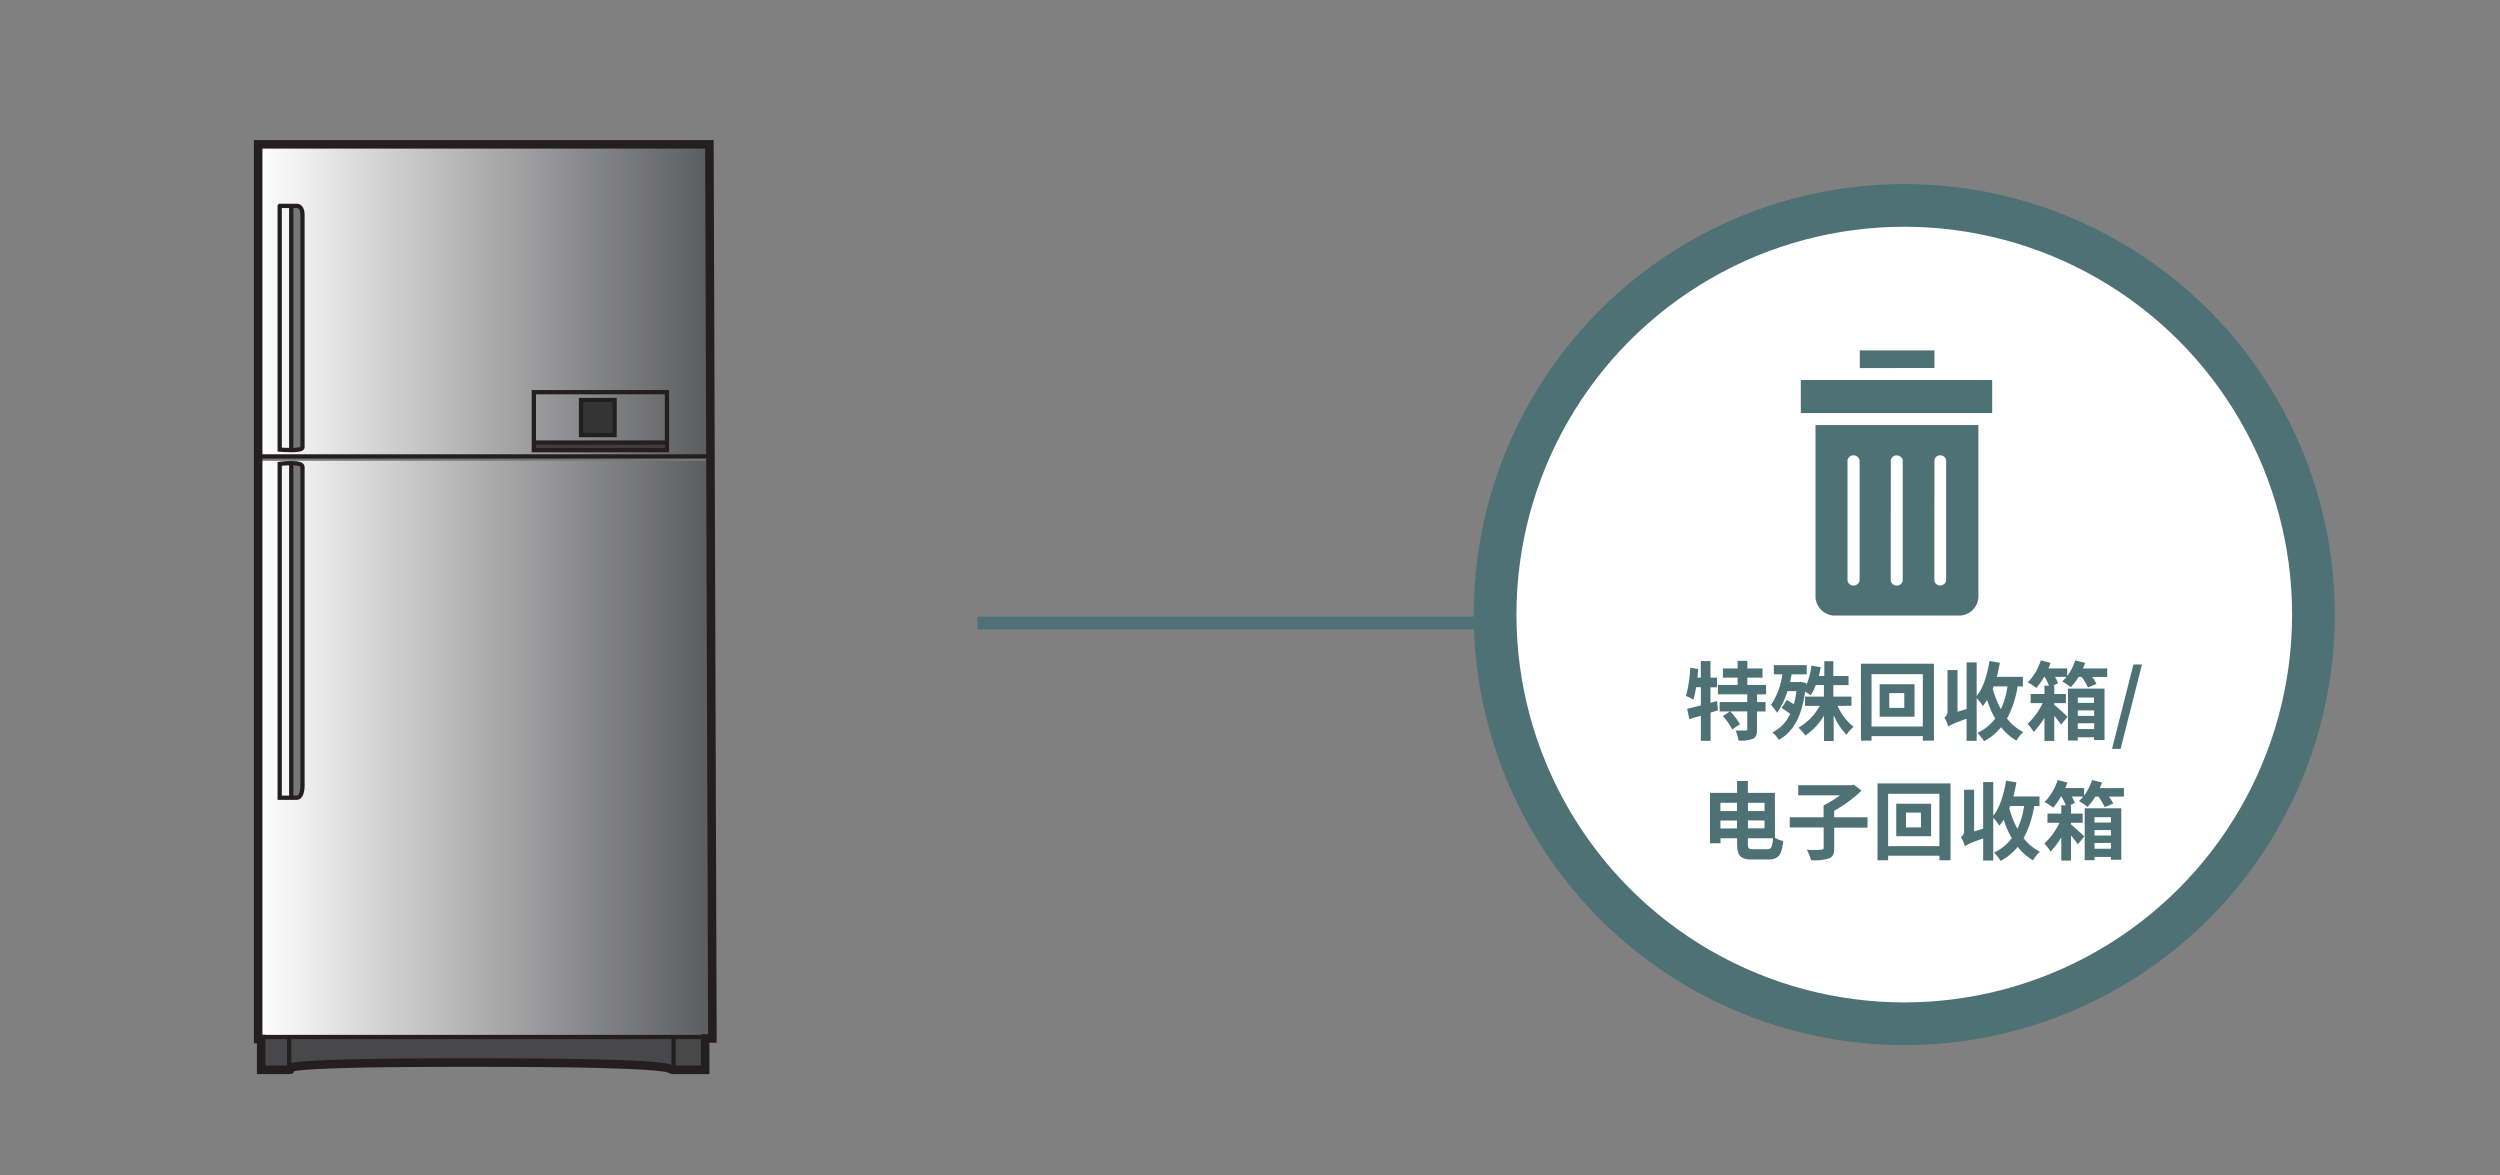 <svg xmlns="http://www.w3.org/2000/svg" xmlns:xlink="http://www.w3.org/1999/xlink" viewBox="0 0 585 275"><rect x="0" y="0" width="585" height="275" fill="#808080" stroke="none"/><defs><style>.cls-1{fill:#4e7175;}.cls-2{fill:url(#linear-gradient);}.cls-3{fill:#757779;}.cls-4{fill:#48484a;}.cls-5{fill:#3e3e3f;}.cls-6{fill:#353435;}.cls-11,.cls-7,.cls-8{fill:none;}.cls-7,.cls-8{stroke:#231f20;}.cls-11,.cls-7,.cls-8,.cls-9{stroke-miterlimit:10;}.cls-7{stroke-width:2px;}.cls-9{fill:#fff;stroke-width:10px;}.cls-11,.cls-9{stroke:#4e7175;}.cls-10{clip-path:url(#clip-path);}.cls-11{stroke-width:3px;}</style><linearGradient id="linear-gradient" x1="60.41" y1="142.06" x2="166.72" y2="142.06" gradientUnits="userSpaceOnUse"><stop offset="0" stop-color="#fff"/><stop offset="1" stop-color="#5a5b5d"/></linearGradient><clipPath id="clip-path"><rect class="cls-1" x="421.39" y="88.92" width="44.76" height="7.74"/></clipPath></defs><title>3.whattodo 74</title><g id="B:_65-75" data-name="B: 65-75"><g id="_74_fridge" data-name="74 fridge"><path class="cls-2" d="M166,33.77H60.41V243.14h.7v7.2h6.55c2.2,0-10.42-1.71,42.47-1.71s45.28,1.71,47.48,1.71H165V243h1.7Z"/><rect class="cls-3" x="60.57" y="106.8" width="105.87" height="1.02"/><path class="cls-4" d="M61.11,242.66H165v7.68s-7.06.41-9-.46-38.07-1.25-43-1.25-42.7.24-44,1-5.75.74-7.88.74Z"/><path class="cls-3" d="M68.15,48.18v57.16s2.66.74,2.66-1.06.3-54.41-.39-55.59S68.15,48.18,68.15,48.18Z"/><path class="cls-3" d="M68.15,108.63v77.83s2.66,1,2.66-1.45.3-74.08-.39-75.69A1.54,1.54,0,0,0,68.15,108.63Z"/><rect class="cls-5" x="124.92" y="103.56" width="31.15" height="1.78"/><rect class="cls-6" x="135.96" y="93.6" width="7.85" height="8.21"/><path class="cls-7" d="M166,33.77H60.41V243.14h.7v7.2h6.55c2.2,0-10.42-1.71,42.47-1.71s45.28,1.71,47.48,1.71H165V243h1.7Z"/><line class="cls-8" x1="165.02" y1="242.66" x2="61.11" y2="242.66"/><line class="cls-8" x1="67.66" y1="250.34" x2="67.66" y2="242.66"/><line class="cls-8" x1="157.61" y1="250.34" x2="157.61" y2="242.66"/><path class="cls-8" d="M65.48,48.18h4c.91,0,1.3,1,1.3,2.08v54.43c0,1-5.33.52-5.33.52v-57Z"/><line class="cls-8" x1="68.15" y1="105.34" x2="68.15" y2="48.18"/><path class="cls-8" d="M65.48,186.67h4c.91,0,1.3-1.42,1.3-2.85V109.26c0-1.42-5.33-.71-5.33-.71v78.12Z"/><line class="cls-8" x1="68.15" y1="108.37" x2="68.15" y2="186.67"/><line class="cls-8" x1="60.57" y1="106.8" x2="166.44" y2="106.8"/><rect class="cls-8" x="124.92" y="91.77" width="31.15" height="13.57"/><line class="cls-8" x1="124.92" y1="103.56" x2="156.06" y2="103.56"/><rect class="cls-8" x="135.96" y="93.6" width="7.85" height="8.21"/></g><circle class="cls-9" cx="445.6" cy="143.81" r="95.75"/><path class="cls-1" d="M402,166.21l-1.72.54v6.59H398v-5.88l-2.7.82-.5-2.43c.88-.2,2-.46,3.2-.78v-4.26h-1.1c-.2,1.12-.42,2.14-.64,2.92a13,13,0,0,0-1.75-.88,29.82,29.82,0,0,0,1-6.62l1.86.34q-.06,1-.18,2h.8v-3.88h2.26v3.88h1.52v2.26h-1.52v3.64l1.54-.44Zm9.14-3.72v1.8h2v2.2h-2v4.19c0,1.2-.2,1.84-1,2.21a8.23,8.23,0,0,1-3.32.4,11.39,11.39,0,0,0-.68-2.35c.94,0,2,0,2.32,0s.4-.08.4-.34v-4.14h-4a17.1,17.1,0,0,1,2.3,3l-1.82,1.23a15.91,15.91,0,0,0-2.2-3.15l1.66-1.06H402.4v-2.2h6.46v-1.8H402v-2.2h4.6v-1.7h-3.44v-2.16h3.44v-1.78h2.28v1.78h3.54v2.16h-3.54v1.7h4.38v2.2Z"/><path class="cls-1" d="M430,165.17a13.24,13.24,0,0,0,3.74,4.93,8.41,8.41,0,0,0-1.66,1.84,15.14,15.14,0,0,1-3-4.61v6.07h-2.26v-5.93a15.27,15.27,0,0,1-4.36,4.65,11.3,11.3,0,0,0-1.62-1.84,13.54,13.54,0,0,0,5-5.11h-3.46V163h4.42v-2.7h-1.92a10,10,0,0,1-1.2,2.4,11.73,11.73,0,0,0-1.28-.86c-.82,6-2.9,9.51-6.14,11.27a8.23,8.23,0,0,0-1.52-1.74,8.74,8.74,0,0,0,4.16-4.33c-.64-.48-1.44-1-2-1.4l1.22-1.84c.48.28,1.06.62,1.64,1a21,21,0,0,0,.6-3.08h-2.1a17.77,17.77,0,0,1-2.42,5.06,11.3,11.3,0,0,0-1.43-1.82,17.15,17.15,0,0,0,2.67-7.16h-2v-2.16h7.69v2.16h-3.52c-.12.62-.26,1.2-.38,1.8h2.06l.38-.06,1.36.3,0,.46a16.06,16.06,0,0,0,1.22-4.54l2.16.36c-.12.68-.26,1.38-.42,2.06h1.26v-3.46H429v3.46h3.56v2.14H429V163h4.24v2.16Z"/><path class="cls-1" d="M452.54,155.31v18h-2.6v-1.06h-12v1.06h-2.48v-18ZM449.94,170V157.75h-12V170ZM448,160.11v7.6h-8.16v-7.6Zm-2.4,2.08h-3.52v3.46h3.52Z"/><path class="cls-1" d="M472.12,160.61a23.09,23.09,0,0,1-2.48,7.52,11.46,11.46,0,0,0,3.82,3.18,8.09,8.09,0,0,0-1.62,2,12.78,12.78,0,0,1-3.58-3.15,13.15,13.15,0,0,1-4,3.29,11,11,0,0,0-1.54-1.95,11.14,11.14,0,0,0,4.16-3.35,21.43,21.43,0,0,1-1.9-4.37,13.28,13.28,0,0,1-1,1.44,12,12,0,0,0-1.44-1.86v10h-2.36v-5.17c-3.18,1.12-3.84,1.49-4.28,1.84a8.46,8.46,0,0,0-.93-2.17,1.48,1.48,0,0,0,.75-1.42v-9.65h2.34v9.76l2.12-.64V155h2.36v7.88c1.56-1.94,2.48-5,3-8.2l2.42.4c-.2,1.12-.42,2.24-.7,3.3h6.1v2.26Zm-5.62,0c-.06.18-.14.36-.2.54a21.26,21.26,0,0,0,1.9,4.8,18.85,18.85,0,0,0,1.56-5.34Z"/><path class="cls-1" d="M493.08,156.41v2h-3.5a11.22,11.22,0,0,1,1,1.62l-2,.84a14,14,0,0,0-1.46-2.46h-.74a14,14,0,0,1-1.82,2.4,15.3,15.3,0,0,0-2-1.36,8.52,8.52,0,0,0,1-1.06h-2.68a8.09,8.09,0,0,1,.7,1.5l-1.18.56h.3v1.94h2.72v2.14h-2.72v.4c.9.72,2.64,2.32,3.1,2.8l-1.5,1.84c-.38-.56-1-1.32-1.6-2.08v5.89H478.4v-5.43a19.06,19.06,0,0,1-2.52,3.33,9.16,9.16,0,0,0-1.45-1.88,15.86,15.86,0,0,0,3.55-4.87h-2.8v-2.14h3.22v-1.94h1.06a14.84,14.84,0,0,0-1-2.06h-.14a16.39,16.39,0,0,1-1.82,2.6,14.54,14.54,0,0,0-2-1.32,12.78,12.78,0,0,0,3.05-5.14l2.28.58c-.16.42-.3.86-.5,1.3h4.4v1.76a12.35,12.35,0,0,0,1.88-3.64l2.32.58c-.16.44-.32.88-.52,1.32Zm-9.18,4.72h8.56v12.05H490v-.66H486.2v.77h-2.3Zm2.3,2.1v1.24H490v-1.24Zm3.84,4.28v-1.28H486.2v1.28Zm0,3.09v-1.35H486.2v1.35Z"/><path class="cls-1" d="M499.22,155.49h2l-5,19.75h-2Z"/><path class="cls-1" d="M415.34,196.05a7.35,7.35,0,0,0,1.94.76c-.34,3.15-1.06,4.31-3.5,4.31H410c-2.74,0-3.52-.83-3.52-3.87v-1.1h-3.88v1.18h-2.46v-11.8h6.34v-2.78H409v2.78h6.32Zm-12.76-8.2v1.94h3.88v-1.94Zm3.88,6V192h-3.88v1.86Zm2.56-6v1.94h3.88v-1.94Zm0,4.12v1.86h3.88V192Zm4.52,6.74c.94,0,1.18-.51,1.36-2.56H409v1.13c0,1.24.14,1.43,1.24,1.43Z"/><path class="cls-1" d="M437,193.67H429.2v4.82c0,1.35-.3,2-1.24,2.39a11.79,11.79,0,0,1-4.18.41,9.67,9.67,0,0,0-1-2.45c1.4.08,3,.08,3.38,0s.58-.11.58-.45v-4.77H418.8v-2.38h7.92v-2.78a25,25,0,0,0,3.86-2.36h-9.8v-2.36h12.46l.56-.12,1.8,1.38a29.8,29.8,0,0,1-6.4,4.72v1.52H437Z"/><path class="cls-1" d="M456.42,183.31v18h-2.6v-1.06h-12v1.06h-2.48v-18ZM453.82,198V185.75h-12V198Zm-1.94-9.93v7.6h-8.16v-7.6Zm-2.4,2.08H446v3.46h3.52Z"/><path class="cls-1" d="M476,188.61a23.09,23.09,0,0,1-2.48,7.52,11.46,11.46,0,0,0,3.82,3.18,8.09,8.09,0,0,0-1.62,2,12.78,12.78,0,0,1-3.58-3.15,13.15,13.15,0,0,1-4,3.29,11,11,0,0,0-1.54-1.95,11.14,11.14,0,0,0,4.16-3.35,21.43,21.43,0,0,1-1.9-4.37,13.28,13.28,0,0,1-1,1.44,12,12,0,0,0-1.44-1.86v10h-2.36v-5.17c-3.18,1.12-3.84,1.49-4.28,1.84a8.46,8.46,0,0,0-.93-2.17,1.48,1.48,0,0,0,.75-1.42v-9.65h2.34v9.76l2.12-.64V183h2.36v7.88c1.56-1.94,2.48-5,3-8.2l2.42.4c-.2,1.12-.42,2.24-.7,3.3h6.1v2.26Zm-5.62,0c-.06.18-.14.36-.2.54a21.26,21.26,0,0,0,1.9,4.8,18.85,18.85,0,0,0,1.56-5.34Z"/><path class="cls-1" d="M497,184.41v2h-3.5a11.22,11.22,0,0,1,1,1.62l-2,.84a14,14,0,0,0-1.46-2.46h-.74a14,14,0,0,1-1.82,2.4,15.3,15.3,0,0,0-2-1.36,8.52,8.52,0,0,0,1-1.06h-2.68a8.09,8.09,0,0,1,.7,1.5l-1.18.56h.3v1.94h2.72v2.14h-2.72v.4c.9.72,2.64,2.32,3.1,2.8l-1.5,1.84c-.38-.56-1-1.32-1.6-2.08v5.89h-2.28v-5.43a19.06,19.06,0,0,1-2.52,3.33,9.16,9.16,0,0,0-1.45-1.88,16,16,0,0,0,3.55-4.87h-2.81v-2.14h3.23v-1.94h1.06a14.84,14.84,0,0,0-1-2.06h-.14a16.39,16.39,0,0,1-1.82,2.6,14.54,14.54,0,0,0-2-1.32,12.78,12.78,0,0,0,3.05-5.14l2.28.58c-.16.42-.3.86-.5,1.3h4.4v1.76a12.35,12.35,0,0,0,1.88-3.64l2.32.58c-.16.44-.32.88-.52,1.32Zm-9.18,4.72h8.56v12.05h-2.42v-.66h-3.84v.77h-2.3Zm2.3,2.1v1.24h3.84v-1.24Zm3.84,4.28v-1.28h-3.84v1.28Zm0,3.09v-1.35h-3.84v1.35Z"/><path class="cls-1" d="M435.19,82h17.47v4.12H435.19Z"/><path class="cls-1" d="M424.83,139.47c0,.15,0,.3,0,.45s0,.3.07.45.07.29.11.43a3.12,3.12,0,0,0,.15.43,3.73,3.73,0,0,0,.2.4,4,4,0,0,0,.23.39,4.22,4.22,0,0,0,.27.36,4.69,4.69,0,0,0,.63.63,4.22,4.22,0,0,0,.36.27,4,4,0,0,0,.39.23l.4.2c.14,0,.28.11.43.15l.43.11.45.07.45,0h29l.45,0,.44-.07.44-.11.42-.15.41-.2a3,3,0,0,0,.38-.23,4.22,4.22,0,0,0,.36-.27q.17-.13.33-.3t.3-.33l.27-.36c.08-.13.15-.26.22-.39a3,3,0,0,0,.19-.41,3.52,3.52,0,0,0,.15-.42,3.15,3.15,0,0,0,.11-.44c0-.14.05-.29.07-.44s0-.3,0-.45v-40H424.83Zm27.83-31.59a1.22,1.22,0,0,1,0-.26.73.73,0,0,1,.08-.25,1.08,1.08,0,0,1,.12-.24,1.63,1.63,0,0,1,.17-.2.87.87,0,0,1,.21-.17,1,1,0,0,1,.23-.13,1.21,1.21,0,0,1,.25-.08,1.24,1.24,0,0,1,.27,0,1.23,1.23,0,0,1,.27,0l.26.07.25.13a1.18,1.18,0,0,1,.22.17,1.63,1.63,0,0,1,.17.2,1.49,1.49,0,0,1,.14.24,1.34,1.34,0,0,1,.09.26,1.24,1.24,0,0,1,0,.27v27.69a2.64,2.64,0,0,1,0,.28,2.76,2.76,0,0,1-.08.27,1.23,1.23,0,0,1-.14.25,1.09,1.09,0,0,1-.39.39,1.23,1.23,0,0,1-.25.14l-.27.08a1.32,1.32,0,0,1-.28,0,1.24,1.24,0,0,1-.27,0,1.14,1.14,0,0,1-.26-.09,1.36,1.36,0,0,1-.24-.13l-.21-.18a1.84,1.84,0,0,1-.17-.22,1.31,1.31,0,0,1-.19-.51.82.82,0,0,1,0-.27Zm-10.21,0a2.34,2.34,0,0,1,0-.26,2.77,2.77,0,0,1,.1-.26,1,1,0,0,1,.13-.23l.18-.2a1.84,1.84,0,0,1,.22-.17l.24-.12a1.11,1.11,0,0,1,.26-.07,1.15,1.15,0,0,1,.26,0,1.78,1.78,0,0,1,.53.1l.24.12a1.84,1.84,0,0,1,.22.17l.18.2a1,1,0,0,1,.13.23,2.77,2.77,0,0,1,.1.26,2.34,2.34,0,0,1,0,.26v27.69a1.33,1.33,0,0,1,0,.28,1.38,1.38,0,0,1-.08.27c0,.08-.08.17-.13.25a1.18,1.18,0,0,1-.18.21,1.24,1.24,0,0,1-.22.18,1.19,1.19,0,0,1-.25.13,1.14,1.14,0,0,1-.26.09l-.28,0-.28,0a1.07,1.07,0,0,1-.27-.09,1.19,1.19,0,0,1-.25-.13,1.24,1.24,0,0,1-.22-.18,1.18,1.18,0,0,1-.18-.21c-.05-.08-.09-.17-.13-.25a1.38,1.38,0,0,1-.08-.27,1.33,1.33,0,0,1,0-.28Zm-10.13,0a1.17,1.17,0,0,1,0-.26,1.34,1.34,0,0,1,.09-.26,1.76,1.76,0,0,1,.14-.23,1.12,1.12,0,0,1,.18-.2l.21-.17.24-.12a1.25,1.25,0,0,1,.26-.07,1.23,1.23,0,0,1,.54,0,1.11,1.11,0,0,1,.26.07l.24.12a1.2,1.2,0,0,1,.21.17,1.12,1.12,0,0,1,.18.2,1.09,1.09,0,0,1,.14.23,1.34,1.34,0,0,1,.09.26,1.19,1.19,0,0,1,.05.26v27.69a1.33,1.33,0,0,1,0,.28,2.76,2.76,0,0,1-.08.27,2,2,0,0,1-.13.25l-.18.21a1.63,1.63,0,0,1-.47.32L434,137a1.27,1.27,0,0,1-.28,0,1.33,1.33,0,0,1-.28,0l-.27-.08a1.57,1.57,0,0,1-.25-.14,1.18,1.18,0,0,1-.21-.18.91.91,0,0,1-.18-.21,1.19,1.19,0,0,1-.13-.25.92.92,0,0,1-.08-.27,1.33,1.33,0,0,1,0-.28Z"/><rect class="cls-1" x="421.39" y="88.92" width="44.76" height="7.74"/><g class="cls-10"><path class="cls-1" d="M454,89H421.44V96.6h44.89V89Z"/></g><line class="cls-11" x1="228.72" y1="145.78" x2="349.84" y2="145.78"/></g></svg>